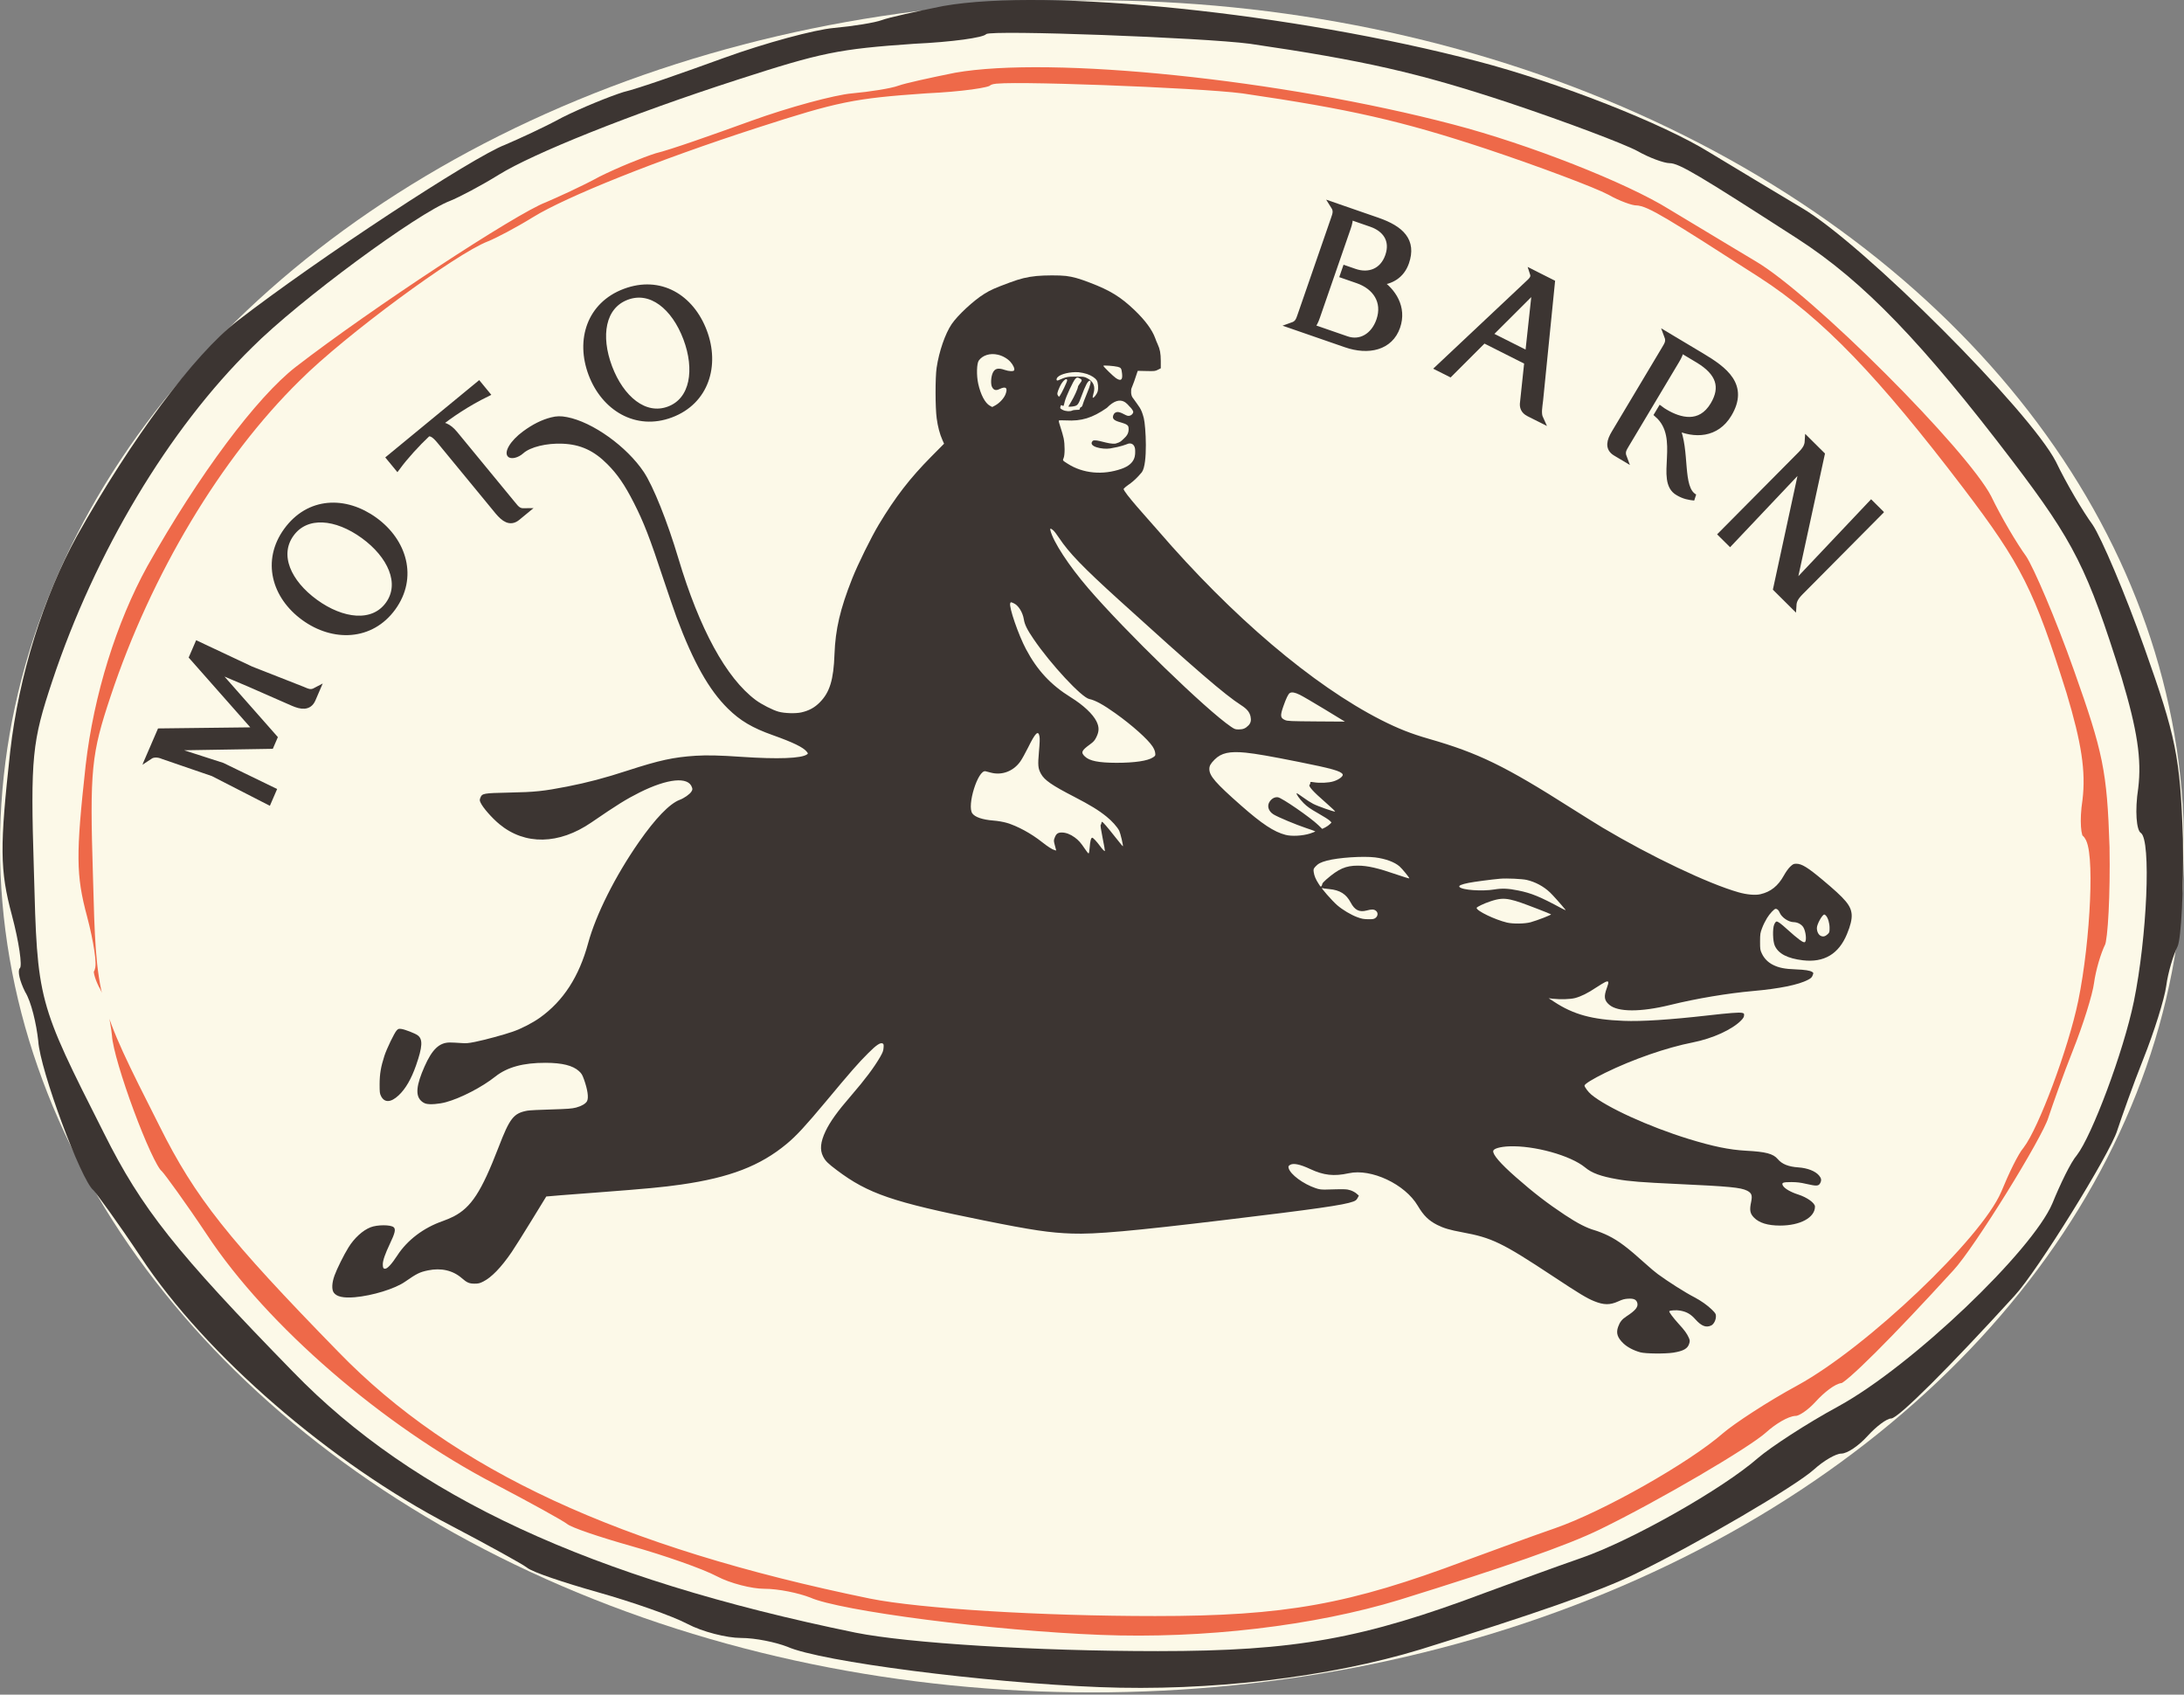 <svg width="861" height="668" viewBox="0 0 861 668" fill="none" xmlns="http://www.w3.org/2000/svg">
<rect x="0" y="0" width="861" height="668" fill="#808080" stroke="none"/>
<ellipse cx="430.5" cy="333.612" rx="430.5" ry="333.5" fill="#FCF9E8"/>
<path d="M214.532 78.417L214.503 78.429L214.473 78.44C211.621 79.521 205.902 82.653 198.349 87.196C190.84 91.712 181.631 97.553 171.858 103.978C152.308 116.829 130.547 131.981 115.68 143.472C107.897 149.518 98.269 160.185 88.007 173.943C77.761 187.68 66.939 204.422 56.758 222.549C44.543 244.765 35.524 273.464 32.303 301.524C30.358 319.225 29.396 330.094 29.477 338.634C29.556 347.119 30.664 353.321 32.91 361.678L32.911 361.681C34.219 366.595 35.204 371.357 35.74 374.991C36.007 376.802 36.169 378.371 36.196 379.554C36.21 380.138 36.192 380.686 36.119 381.143C36.083 381.371 36.025 381.63 35.922 381.88C35.855 382.042 35.736 382.279 35.528 382.501C35.517 382.552 35.501 382.649 35.497 382.808C35.486 383.199 35.551 383.765 35.718 384.492C36.047 385.917 36.717 387.728 37.635 389.578C38.883 391.575 39.967 394.735 40.814 398.05C41.682 401.445 42.344 405.167 42.675 408.323L42.679 408.356L42.681 408.388C42.831 410.879 43.857 415.296 45.449 420.7C47.028 426.057 49.123 432.253 51.342 438.234C53.562 444.216 55.897 449.961 57.953 454.42C58.981 456.652 59.93 458.54 60.752 459.968C61.162 460.682 61.531 461.262 61.851 461.705C62.185 462.165 62.416 462.404 62.539 462.502L62.608 462.556L62.671 462.618C63.006 462.954 63.769 463.932 64.766 465.26C65.802 466.64 67.176 468.516 68.78 470.753C71.99 475.229 76.132 481.167 80.355 487.512L80.359 487.517C104.181 523.63 150.32 563.398 194.536 586.348L194.542 586.351C201.355 589.925 208.008 593.501 213.164 596.347C215.741 597.77 217.949 599.013 219.619 599.985C221.239 600.927 222.464 601.678 222.974 602.086L222.985 602.096L222.997 602.105C223.283 602.344 224.164 602.815 225.762 603.478C227.287 604.111 229.29 604.85 231.645 605.656C236.353 607.268 242.403 609.127 248.705 610.907C261.347 614.478 276.39 619.707 282.052 622.709C284.673 624.099 288.202 625.361 291.737 626.277C295.28 627.194 298.712 627.731 301.132 627.731C306.844 627.731 314.477 629.396 318.837 631.075L318.874 631.089L318.91 631.105C321.808 632.404 327.759 633.9 335.88 635.435C343.945 636.96 354.002 638.497 365.003 639.915C387.008 642.751 412.728 645.1 433.741 645.909L433.743 645.909C474.435 647.527 518.342 642.348 552.193 632.016C594.022 619.025 618.214 610.618 631.381 604.185L631.383 604.184C643.006 598.525 657.799 590.429 670.54 582.976C676.908 579.25 682.753 575.69 687.425 572.682C692.127 569.655 695.551 567.241 697.151 565.792C699.011 564.098 701.122 562.575 703.036 561.468C703.993 560.914 704.922 560.451 705.765 560.123C706.577 559.806 707.428 559.566 708.189 559.566C708.471 559.566 708.948 559.466 709.626 559.174C710.285 558.89 711.044 558.463 711.861 557.911C713.497 556.806 715.273 555.262 716.821 553.556C718.498 551.709 720.35 550.02 722.015 548.78C722.846 548.161 723.656 547.635 724.395 547.256C725.048 546.922 725.803 546.617 726.533 546.585C726.562 546.573 726.607 546.553 726.671 546.52C726.873 546.418 727.159 546.243 727.539 545.975C728.296 545.443 729.305 544.631 730.556 543.541C733.051 541.366 736.407 538.178 740.45 534.149C748.53 526.097 759.288 514.755 771.271 501.618L771.279 501.609C775.377 497.189 784.133 484.175 792.254 471.079C796.297 464.56 800.154 458.068 803.158 452.686C806.195 447.245 808.276 443.086 808.87 441.154L808.875 441.137L808.88 441.121C810.507 436.234 814.73 424.195 818.633 414.423C820.562 409.591 822.494 404.109 824.024 399.232C825.563 394.322 826.661 390.129 826.967 387.833C827.63 382.849 829.603 376.225 831.304 372.799C831.392 372.59 831.52 372.141 831.661 371.383C831.802 370.625 831.941 369.653 832.073 368.483C832.337 366.145 832.568 363.084 832.749 359.51C833.112 352.368 833.273 343.236 833.112 333.856C832.626 318.781 831.98 309.393 830.022 299.704C828.06 290 824.772 279.947 818.937 263.551L818.936 263.549C815.381 253.515 811.422 243.398 807.949 235.188C804.466 226.955 801.53 220.776 799.995 218.457C796.366 213.493 790.186 203.061 786.273 194.9C783.927 190.367 778.371 183.111 770.882 174.479C763.416 165.875 754.123 156.01 744.418 146.311C724.959 126.862 704.017 108.25 692.86 101.705L692.853 101.701L692.846 101.697C689.772 99.849 686.144 97.675 682.332 95.392C674.101 90.46 665.016 85.016 658.81 81.243L658.803 81.239L658.796 81.234C641.794 70.632 603.06 55.422 573.319 47.651L573.318 47.651C539.372 38.747 499.665 31.942 463.633 28.216C427.568 24.486 395.34 23.857 376.268 27.224C371.42 28.196 366.416 29.247 362.304 30.175C358.137 31.116 355.008 31.906 353.828 32.349C352.375 32.895 349.562 33.481 346.336 34.007C343.06 34.54 339.218 35.031 335.619 35.358C328.688 35.989 310.689 40.801 295.475 46.313C280.341 51.795 263.761 57.661 258.094 59.008C252.986 60.613 242.75 64.778 235.7 68.306C228.511 72.231 219.077 76.466 214.532 78.417ZM489.621 38.276L489.631 38.277L489.641 38.279C531.839 44.456 552.018 49.017 585.496 60.086L585.5 60.087C596.213 63.663 606.925 67.484 615.571 70.736C624.174 73.972 630.836 76.685 633.369 78.038L633.388 78.048L633.407 78.058C635.598 79.312 638.035 80.415 640.156 81.202C641.215 81.595 642.179 81.903 642.98 82.111C643.81 82.326 644.373 82.408 644.667 82.408C645.867 82.408 647.227 82.791 649.061 83.612C650.908 84.439 653.367 85.772 656.801 87.808C663.676 91.882 674.641 98.878 692.781 110.558L692.783 110.559C717.636 126.608 739.476 149.5 772.881 193.351L772.882 193.353C784.235 208.297 791.191 218.286 796.886 229.612C802.576 240.928 806.982 253.527 813.302 273.653L813.305 273.662L813.307 273.672C819.157 293.199 820.85 304.149 819.516 315.17L819.514 315.193L819.51 315.217C818.875 319.348 818.722 323.133 818.916 325.97C819.013 327.393 819.195 328.529 819.425 329.332C819.54 329.734 819.655 330.011 819.752 330.185C819.794 330.26 819.824 330.301 819.839 330.32L819.845 330.324C820.402 330.695 820.766 331.257 821.016 331.771C821.278 332.309 821.487 332.948 821.66 333.644C822.007 335.038 822.252 336.843 822.414 338.935C822.74 343.131 822.748 348.684 822.483 354.86C821.954 367.215 820.326 382.226 817.877 394.166L817.876 394.168C815.911 403.683 811.994 416.176 807.888 427.17C805.833 432.672 803.723 437.819 801.775 442.05C799.843 446.244 798.022 449.645 796.534 451.574L796.507 451.609L796.477 451.643C795.484 452.78 794.019 455.295 792.392 458.554C790.791 461.761 789.104 465.541 787.657 469.084L787.653 469.094L787.649 469.104C785.694 473.7 781.399 479.785 775.747 486.487C770.069 493.222 762.93 500.687 755.184 508.059C739.712 522.782 721.699 537.245 707.924 544.8L707.917 544.804C695.968 551.273 682.791 559.975 678.364 563.773C671.765 569.554 659.995 577.239 647.58 584.269C635.152 591.306 621.937 597.767 612.414 601.056C603.466 604.146 588.62 609.599 578.825 613.197L577.451 613.701C577.449 613.702 577.446 613.703 577.444 613.704C531.581 630.97 506.45 635.544 455.398 635.544C410.341 635.544 362.898 632.625 343.298 628.699L343.292 628.697C244.954 608.544 179.483 578.269 134.467 531.877C91.02 487.388 78.245 471.347 64.203 443.221C64.202 443.219 64.202 443.218 64.201 443.217L64.099 443.015C51.883 418.868 45.662 406.57 42.382 394.249C39.096 381.91 38.768 369.577 38.125 345.436L38.12 345.226C38.12 345.225 38.12 345.224 38.12 345.223C37.472 324.311 37.305 312.364 38.248 302.838C39.196 293.256 41.265 286.15 45 274.928C60.941 227.03 88.274 181.377 119.253 151C128.083 142.157 143.464 129.692 158.103 118.889C165.433 113.48 172.598 108.471 178.691 104.525C184.737 100.609 189.835 97.668 192.999 96.466C196.137 95.207 204.145 91.042 210.907 86.849L210.91 86.847C223.719 78.953 259.203 64.624 299.383 51.643C314.931 46.614 324.323 43.749 333.368 41.904C342.424 40.057 351.097 39.241 365.2 38.267L365.216 38.266L365.233 38.265C372.168 37.942 378.524 37.377 383.252 36.735C385.621 36.413 387.552 36.076 388.933 35.747C389.627 35.582 390.145 35.427 390.496 35.291C390.578 35.26 390.644 35.232 390.697 35.208C390.734 35.191 390.764 35.176 390.788 35.163L390.802 35.145L390.934 35.035C391.171 34.836 391.423 34.742 391.544 34.7C391.694 34.649 391.847 34.612 391.985 34.583C392.263 34.527 392.596 34.483 392.96 34.447C393.695 34.375 394.685 34.324 395.878 34.288C398.272 34.216 401.585 34.206 405.539 34.246C413.452 34.328 423.989 34.612 434.994 35.018C456.973 35.829 480.949 37.129 489.621 38.276Z" fill="#EE6949" stroke="#FCF9E8" stroke-width="2.944"/>
<path d="M371.857 2.372C361.496 4.448 350.444 6.871 347.681 7.909C344.918 8.947 336.283 10.331 328.685 11.023C321.087 11.715 301.745 16.906 285.512 22.788C269.279 28.671 251.665 34.899 245.794 36.283C240.267 38.014 229.215 42.512 221.617 46.318C214.018 50.471 204.002 54.969 199.167 57.045C186.388 61.89 125.256 102.029 93.481 126.598C76.557 139.747 52.035 172.62 30.276 211.376C17.151 235.252 7.481 266.049 4.027 296.154C-0.118 333.871 -0.118 342.868 4.718 360.862C7.481 371.243 8.862 380.931 7.826 381.624C6.79 382.662 7.826 386.814 9.899 390.966C12.316 394.773 14.389 403.77 15.079 410.344C15.77 421.763 32.003 465.363 36.838 469.17C37.874 470.208 46.509 481.973 55.489 495.468C81.047 534.224 130.436 576.786 177.754 601.354C192.26 608.967 206.075 616.579 207.802 617.964C209.874 619.694 222.308 623.846 235.777 627.653C249.247 631.459 265.135 636.995 271.006 640.11C276.878 643.224 286.548 645.646 292.075 645.646C297.946 645.646 305.89 647.376 310.38 649.107C323.504 654.989 388.436 663.294 433.335 665.024C476.853 666.754 523.825 661.218 560.09 650.145C604.644 636.303 630.548 627.306 644.708 620.386C669.576 608.275 707.913 585.783 715.166 579.208C718.965 575.748 723.8 572.979 725.873 572.979C728.29 572.979 732.78 569.865 736.234 566.059C739.688 562.252 743.832 559.138 745.559 559.138C748.322 559.138 768.7 538.722 794.258 510.694C803.238 501.005 831.904 454.636 834.667 445.64C836.394 440.449 840.884 427.646 845.029 417.265C849.173 406.884 853.318 393.735 854.009 388.544C854.7 383.354 856.772 376.433 858.499 372.973C859.88 369.858 860.916 350.827 860.571 330.757C859.535 298.576 857.808 290.271 845.374 255.322C837.776 233.868 828.451 212.068 824.997 206.877C821.198 201.687 814.635 190.614 810.491 181.963C800.129 161.893 734.507 96.147 710.33 81.96C699.969 75.731 683.736 66.042 674.065 60.16C655.76 48.74 614.315 32.477 582.54 24.172C510.01 5.14 412.958 -4.894 371.857 2.372ZM492.741 17.252C537.64 23.826 559.054 28.671 594.628 40.436C617.423 48.048 640.218 56.699 645.399 59.468C650.234 62.236 656.106 64.312 658.178 64.312C661.977 64.312 669.921 69.156 708.604 94.071C734.852 111.026 757.993 135.249 793.567 181.963C817.744 213.798 822.924 224.179 836.394 267.087C842.611 287.849 844.338 299.268 842.957 310.687C841.575 319.684 842.266 327.297 843.993 328.335C848.137 331.103 846.41 369.512 841.23 394.773C837.085 414.843 824.651 447.716 818.78 455.328C816.362 458.097 812.218 466.747 809.109 474.36C801.166 493.046 753.848 538.376 724.836 554.294C712.057 561.214 697.897 570.557 693.061 574.71C679.246 586.821 643.327 607.237 623.295 614.157C613.279 617.618 596.355 623.846 585.993 627.653C537.295 645.992 510.7 650.837 456.476 650.837C408.468 650.837 358.042 647.722 337.319 643.57C232.669 622.116 163.248 589.935 115.585 540.798C69.304 493.392 55.834 476.436 40.983 446.678C14.734 394.773 14.734 394.773 13.352 342.868C11.971 298.23 12.662 292.347 20.605 268.471C37.529 217.604 66.541 169.16 99.352 136.979C118.003 118.293 164.629 84.036 177.408 79.191C180.862 77.807 189.496 73.309 196.749 68.81C210.219 60.506 247.866 45.28 290.693 31.439C323.85 20.712 330.412 19.328 360.46 17.252C375.311 16.559 387.745 14.829 388.781 13.445C390.853 11.715 474.435 14.829 492.741 17.252Z" fill="#3C3532"/>
<mask id="path-4-outside-1_270_882" maskUnits="userSpaceOnUse" x="56" y="78.112" width="687" height="240" fill="black">
<rect fill="white" x="56" y="78.112" width="687" height="240"/>
<path d="M64.374 297.987C62.256 297.071 60.296 297.146 59 298.011L63.15 288.406L101.479 287.954L75.875 258.956L77.981 254.082L98.918 263.93L119.226 271.904C121.274 272.789 122.515 273.408 124.589 272.293L123.155 275.613C121.72 278.932 118.691 278.377 115.584 277.035L98.27 269.436L83.803 263.303L108.047 290.792L106.705 293.899L64.839 294.584L87.59 301.924L107.592 311.631L105.761 315.869L84.031 304.733L64.374 297.987Z"/>
<path d="M119.929 243.382C108.348 234.977 104.483 221.049 113.069 209.218C121.791 197.201 136.033 196.701 147.677 205.152C159.133 213.467 163.418 227.604 154.786 239.496C146.2 251.327 131.386 251.697 119.929 243.382ZM124.223 237.467C134.87 245.195 147.066 246.727 153.167 238.321C159.223 229.978 154.031 218.794 143.384 211.067C132.612 203.249 120.743 202.05 114.688 210.393C108.587 218.799 113.513 229.694 124.223 237.467Z"/>
<path d="M233.25 147.388C228.204 133.998 232.639 120.24 246.318 115.085C260.212 109.849 272.381 117.267 277.454 130.73C282.446 143.977 278.246 158.139 264.495 163.321C250.817 168.476 238.242 160.635 233.25 147.388ZM240.09 144.811C244.729 157.122 254.071 165.112 263.79 161.449C273.437 157.813 275.254 145.618 270.615 133.307C265.921 120.853 256.67 113.322 247.023 116.957C237.304 120.62 235.423 132.428 240.09 144.811Z"/>
<path d="M156.623 184.042L153.69 180.477L188.744 151.637L191.676 155.202C184.443 158.762 177.321 163.426 172.093 167.727C174.322 167.288 176.711 168.013 179.204 171.043L202.08 198.848C203.498 200.57 204.318 201.689 206.673 201.644L203.88 203.942C201.088 206.239 198.706 204.313 196.496 201.748L173.523 173.824C171.518 171.388 170.038 170.315 168.507 170.877C164.177 174.938 159.644 179.963 156.623 184.042Z"/>
<path d="M512.852 124.15L525.888 86.49C526.618 84.381 527.144 83.098 525.877 81.112L542.962 87.026C552.414 90.298 557.128 95.023 554.234 103.384C552.397 108.692 548.163 110.809 543.634 111.194C549.067 114.785 553.348 121.233 550.731 128.794C547.962 136.792 539.546 138.763 530.603 135.668L509.519 128.369C511.742 127.592 512.122 126.258 512.852 124.15ZM540.613 88.167L531.962 85.172C532.238 86.49 531.83 88.139 531.277 89.739L519.096 124.927C518.543 126.527 517.844 128.076 516.812 128.94L530.844 133.797C536.369 135.709 541.685 132.583 543.849 126.331C546.441 118.842 542.325 112.858 535.273 110.417L529.602 108.454L530.457 105.982L534.02 107.215C539.545 109.128 545.163 107.246 547.352 100.921C549.542 94.596 546.212 90.105 540.613 88.167Z"/>
<path d="M571.621 147.223L567.223 145.009L603.243 111.12C604.555 109.886 604.798 108.888 604.423 107.752L611.707 111.42L607.063 157.753C606.816 160.126 606.153 162.98 607.145 165.116L602.747 162.901C600.755 161.897 600.243 160.348 600.524 158.594L602.222 142.565L584.975 133.878L571.621 147.223ZM605.335 113.638L586.977 131.958L602.506 139.779L605.335 113.638Z"/>
<path d="M657.378 132.402L670.785 140.411C679.834 145.817 688.171 151.963 681.464 163.191C676.571 171.381 668.034 171.569 660.798 168.231C665.117 177.802 661.754 192.283 667.83 195.913C667.896 195.952 667.962 195.992 668.028 196.031C666.075 195.85 663.963 195.485 661.652 194.104C653.502 189.593 663.959 172.54 653.505 163.337L654.649 161.421C655.204 161.842 655.799 162.198 656.393 162.553C662.139 165.985 670.35 168.292 675.519 159.64C679.702 152.639 677.896 146.81 669.442 141.76L662.507 137.617C662.51 138.963 661.774 140.495 660.906 141.948L641.138 175.037C639.993 176.953 639.217 178.102 640.053 180.304L636.948 178.449C633.844 176.595 634.789 173.664 636.525 170.758L656.293 137.668C657.437 135.753 658.213 134.603 657.378 132.402Z"/>
<path d="M709.959 179.16C712.018 177.084 712.666 175.667 712.767 173.926L718.065 179.182L706.739 231.344L737.673 198.634L740.95 201.886L709.739 233.345C707.68 235.421 707.033 236.838 706.931 238.579L700.323 232.022L710.847 183.4L682.026 213.87L678.749 210.619L709.959 179.16Z"/>
</mask>
<path d="M64.374 297.987C62.256 297.071 60.296 297.146 59 298.011L63.15 288.406L101.479 287.954L75.875 258.956L77.981 254.082L98.918 263.93L119.226 271.904C121.274 272.789 122.515 273.408 124.589 272.293L123.155 275.613C121.72 278.932 118.691 278.377 115.584 277.035L98.27 269.436L83.803 263.303L108.047 290.792L106.705 293.899L64.839 294.584L87.59 301.924L107.592 311.631L105.761 315.869L84.031 304.733L64.374 297.987Z" fill="#3C3532"/>
<path d="M119.929 243.382C108.348 234.977 104.483 221.049 113.069 209.218C121.791 197.201 136.033 196.701 147.677 205.152C159.133 213.467 163.418 227.604 154.786 239.496C146.2 251.327 131.386 251.697 119.929 243.382ZM124.223 237.467C134.87 245.195 147.066 246.727 153.167 238.321C159.223 229.978 154.031 218.794 143.384 211.067C132.612 203.249 120.743 202.05 114.688 210.393C108.587 218.799 113.513 229.694 124.223 237.467Z" fill="#3C3532"/>
<path d="M233.25 147.388C228.204 133.998 232.639 120.24 246.318 115.085C260.212 109.849 272.381 117.267 277.454 130.73C282.446 143.977 278.246 158.139 264.495 163.321C250.817 168.476 238.242 160.635 233.25 147.388ZM240.09 144.811C244.729 157.122 254.071 165.112 263.79 161.449C273.437 157.813 275.254 145.618 270.615 133.307C265.921 120.853 256.67 113.322 247.023 116.957C237.304 120.62 235.423 132.428 240.09 144.811Z" fill="#3C3532"/>
<path d="M156.623 184.042L153.69 180.477L188.744 151.637L191.676 155.202C184.443 158.762 177.321 163.426 172.093 167.727C174.322 167.288 176.711 168.013 179.204 171.043L202.08 198.848C203.498 200.57 204.318 201.689 206.673 201.644L203.88 203.942C201.088 206.239 198.706 204.313 196.496 201.748L173.523 173.824C171.518 171.388 170.038 170.315 168.507 170.877C164.177 174.938 159.644 179.963 156.623 184.042Z" fill="#3C3532"/>
<path d="M512.852 124.15L525.888 86.49C526.618 84.381 527.144 83.098 525.877 81.112L542.962 87.026C552.414 90.298 557.128 95.023 554.234 103.384C552.397 108.692 548.163 110.809 543.634 111.194C549.067 114.785 553.348 121.233 550.731 128.794C547.962 136.792 539.546 138.763 530.603 135.668L509.519 128.369C511.742 127.592 512.122 126.258 512.852 124.15ZM540.613 88.167L531.962 85.172C532.238 86.49 531.83 88.139 531.277 89.739L519.096 124.927C518.543 126.527 517.844 128.076 516.812 128.94L530.844 133.797C536.369 135.709 541.685 132.583 543.849 126.331C546.441 118.842 542.325 112.858 535.273 110.417L529.602 108.454L530.457 105.982L534.02 107.215C539.545 109.128 545.163 107.246 547.352 100.921C549.542 94.596 546.212 90.105 540.613 88.167Z" fill="#3C3532"/>
<path d="M571.621 147.223L567.223 145.009L603.243 111.12C604.555 109.886 604.798 108.888 604.423 107.752L611.707 111.42L607.063 157.753C606.816 160.126 606.153 162.98 607.145 165.116L602.747 162.901C600.755 161.897 600.243 160.348 600.524 158.594L602.222 142.565L584.975 133.878L571.621 147.223ZM605.335 113.638L586.977 131.958L602.506 139.779L605.335 113.638Z" fill="#3C3532"/>
<path d="M657.378 132.402L670.785 140.411C679.834 145.817 688.171 151.963 681.464 163.191C676.571 171.381 668.034 171.569 660.798 168.231C665.117 177.802 661.754 192.283 667.83 195.913C667.896 195.952 667.962 195.992 668.028 196.031C666.075 195.85 663.963 195.485 661.652 194.104C653.502 189.593 663.959 172.54 653.505 163.337L654.649 161.421C655.204 161.842 655.799 162.198 656.393 162.553C662.139 165.985 670.35 168.292 675.519 159.64C679.702 152.639 677.896 146.81 669.442 141.76L662.507 137.617C662.51 138.963 661.774 140.495 660.906 141.948L641.138 175.037C639.993 176.953 639.217 178.102 640.053 180.304L636.948 178.449C633.844 176.595 634.789 173.664 636.525 170.758L656.293 137.668C657.437 135.753 658.213 134.603 657.378 132.402Z" fill="#3C3532"/>
<path d="M709.959 179.16C712.018 177.084 712.666 175.667 712.767 173.926L718.065 179.182L706.739 231.344L737.673 198.634L740.95 201.886L709.739 233.345C707.68 235.421 707.033 236.838 706.931 238.579L700.323 232.022L710.847 183.4L682.026 213.87L678.749 210.619L709.959 179.16Z" fill="#3C3532"/>
<path d="M64.374 297.987C62.256 297.071 60.296 297.146 59 298.011L63.15 288.406L101.479 287.954L75.875 258.956L77.981 254.082L98.918 263.93L119.226 271.904C121.274 272.789 122.515 273.408 124.589 272.293L123.155 275.613C121.72 278.932 118.691 278.377 115.584 277.035L98.27 269.436L83.803 263.303L108.047 290.792L106.705 293.899L64.839 294.584L87.59 301.924L107.592 311.631L105.761 315.869L84.031 304.733L64.374 297.987Z" stroke="#3C3532" stroke-width="2.565" mask="url(#path-4-outside-1_270_882)"/>
<path d="M119.929 243.382C108.348 234.977 104.483 221.049 113.069 209.218C121.791 197.201 136.033 196.701 147.677 205.152C159.133 213.467 163.418 227.604 154.786 239.496C146.2 251.327 131.386 251.697 119.929 243.382ZM124.223 237.467C134.87 245.195 147.066 246.727 153.167 238.321C159.223 229.978 154.031 218.794 143.384 211.067C132.612 203.249 120.743 202.05 114.688 210.393C108.587 218.799 113.513 229.694 124.223 237.467Z" stroke="#3C3532" stroke-width="2.565" mask="url(#path-4-outside-1_270_882)"/>
<path d="M233.25 147.388C228.204 133.998 232.639 120.24 246.318 115.085C260.212 109.849 272.381 117.267 277.454 130.73C282.446 143.977 278.246 158.139 264.495 163.321C250.817 168.476 238.242 160.635 233.25 147.388ZM240.09 144.811C244.729 157.122 254.071 165.112 263.79 161.449C273.437 157.813 275.254 145.618 270.615 133.307C265.921 120.853 256.67 113.322 247.023 116.957C237.304 120.62 235.423 132.428 240.09 144.811Z" stroke="#3C3532" stroke-width="2.565" mask="url(#path-4-outside-1_270_882)"/>
<path d="M156.623 184.042L153.69 180.477L188.744 151.637L191.676 155.202C184.443 158.762 177.321 163.426 172.093 167.727C174.322 167.288 176.711 168.013 179.204 171.043L202.08 198.848C203.498 200.57 204.318 201.689 206.673 201.644L203.88 203.942C201.088 206.239 198.706 204.313 196.496 201.748L173.523 173.824C171.518 171.388 170.038 170.315 168.507 170.877C164.177 174.938 159.644 179.963 156.623 184.042Z" stroke="#3C3532" stroke-width="2.565" mask="url(#path-4-outside-1_270_882)"/>
<path d="M512.852 124.15L525.888 86.49C526.618 84.381 527.144 83.098 525.877 81.112L542.962 87.026C552.414 90.298 557.128 95.023 554.234 103.384C552.397 108.692 548.163 110.809 543.634 111.194C549.067 114.785 553.348 121.233 550.731 128.794C547.962 136.792 539.546 138.763 530.603 135.668L509.519 128.369C511.742 127.592 512.122 126.258 512.852 124.15ZM540.613 88.167L531.962 85.172C532.238 86.49 531.83 88.139 531.277 89.739L519.096 124.927C518.543 126.527 517.844 128.076 516.812 128.94L530.844 133.797C536.369 135.709 541.685 132.583 543.849 126.331C546.441 118.842 542.325 112.858 535.273 110.417L529.602 108.454L530.457 105.982L534.02 107.215C539.545 109.128 545.163 107.246 547.352 100.921C549.542 94.596 546.212 90.105 540.613 88.167Z" stroke="#3C3532" stroke-width="2.565" mask="url(#path-4-outside-1_270_882)"/>
<path d="M571.621 147.223L567.223 145.009L603.243 111.12C604.555 109.886 604.798 108.888 604.423 107.752L611.707 111.42L607.063 157.753C606.816 160.126 606.153 162.98 607.145 165.116L602.747 162.901C600.755 161.897 600.243 160.348 600.524 158.594L602.222 142.565L584.975 133.878L571.621 147.223ZM605.335 113.638L586.977 131.958L602.506 139.779L605.335 113.638Z" stroke="#3C3532" stroke-width="2.565" mask="url(#path-4-outside-1_270_882)"/>
<path d="M657.378 132.402L670.785 140.411C679.834 145.817 688.171 151.963 681.464 163.191C676.571 171.381 668.034 171.569 660.798 168.231C665.117 177.802 661.754 192.283 667.83 195.913C667.896 195.952 667.962 195.992 668.028 196.031C666.075 195.85 663.963 195.485 661.652 194.104C653.502 189.593 663.959 172.54 653.505 163.337L654.649 161.421C655.204 161.842 655.799 162.198 656.393 162.553C662.139 165.985 670.35 168.292 675.519 159.64C679.702 152.639 677.896 146.81 669.442 141.76L662.507 137.617C662.51 138.963 661.774 140.495 660.906 141.948L641.138 175.037C639.993 176.953 639.217 178.102 640.053 180.304L636.948 178.449C633.844 176.595 634.789 173.664 636.525 170.758L656.293 137.668C657.437 135.753 658.213 134.603 657.378 132.402Z" stroke="#3C3532" stroke-width="2.565" mask="url(#path-4-outside-1_270_882)"/>
<path d="M709.959 179.16C712.018 177.084 712.666 175.667 712.767 173.926L718.065 179.182L706.739 231.344L737.673 198.634L740.95 201.886L709.739 233.345C707.68 235.421 707.033 236.838 706.931 238.579L700.323 232.022L710.847 183.4L682.026 213.87L678.749 210.619L709.959 179.16Z" stroke="#3C3532" stroke-width="2.565" mask="url(#path-4-outside-1_270_882)"/>
<path d="M408.69 108.792C404.786 109.193 402.333 109.793 398.004 111.394C392.047 113.621 390.596 114.247 388.018 115.848C383.813 118.451 377.532 124.281 375.179 127.759C372.627 131.512 370.199 138.543 369.248 144.949C368.672 148.752 368.697 160.763 369.273 164.891C369.698 168.119 370.499 171.147 371.525 173.424L372.176 174.9L367.071 180.054C358.662 188.562 353.006 195.893 346.474 206.728C343.42 211.832 338.165 222.467 335.937 228.122C331.182 240.132 329.355 248.064 328.98 257.898C328.63 267.956 327.103 272.911 323.199 276.839C321.147 278.941 318.894 280.142 315.891 280.818C313.664 281.318 309.334 281.193 306.956 280.542C304.704 279.942 300.199 277.64 297.922 275.938C286.309 267.281 275.748 247.939 267.439 220.115C263.11 205.577 257.529 191.665 253.825 186.085C247.092 176.001 233.603 166.342 223.542 164.416C221.065 163.94 219.438 163.965 217.21 164.541C213.557 165.467 210.003 167.243 206.224 170.021C201.168 173.724 198.465 178.303 200.292 180.029C201.469 181.155 204.247 180.505 206.299 178.678C209.027 176.201 215.509 174.625 221.84 174.9C228.823 175.2 234.104 177.602 239.409 182.932C243.438 186.96 246.292 191.139 249.895 198.22C253.775 205.827 256.202 212.082 261.533 228.247C263.51 234.152 265.862 241.033 266.788 243.51C273.37 261.075 279.502 271.96 286.935 279.291C291.815 284.095 296.57 286.923 304.704 289.8C312.712 292.653 316.717 294.605 318.068 296.331C318.594 297.007 318.594 297.057 318.168 297.357C315.991 298.958 306.756 299.309 292.316 298.333C283.656 297.732 278.701 297.632 274.221 297.908C265.462 298.483 260.031 299.659 247.518 303.713C238.408 306.69 231.526 308.492 223.617 310.043C214.207 311.87 210.979 312.22 200.718 312.42C190.532 312.645 190.081 312.721 189.381 314.447C189.055 315.323 189.055 315.498 189.456 316.374C190.307 318.3 193.911 322.404 196.864 324.856C206.949 333.213 220.339 332.963 233.127 324.206C243.464 317.124 246.792 315.073 252.148 312.37C263.235 306.84 271.393 306.04 272.795 310.368C273.045 311.069 273.02 311.319 272.545 312.07C271.919 313.071 269.692 314.647 267.915 315.298C263.985 316.799 258.379 322.579 251.847 331.962C242.563 345.299 234.904 360.562 231.851 371.822C228.272 384.984 222.091 394.542 212.856 401.148C209.978 403.2 205.573 405.477 202.244 406.628C198.691 407.879 191.258 409.88 187.329 410.681C184.45 411.257 183.775 411.307 181.572 411.132C180.196 411.031 178.269 410.931 177.318 410.931C173.163 410.956 170.36 413.634 167.357 420.415C164.154 427.646 163.728 431.65 165.906 433.826C166.456 434.402 167.257 434.877 167.933 435.053C169.509 435.478 173.063 435.203 175.816 434.452C181.672 432.851 190.081 428.497 195.262 424.368C199.967 420.64 206.274 418.913 215.108 418.938C221.64 418.963 225.77 419.989 228.222 422.191C229.248 423.117 229.549 423.617 230.224 425.469C231.676 429.573 232.126 432.7 231.426 434.052C230.925 435.027 229.273 436.003 227.121 436.579C225.419 437.004 223.918 437.129 217.26 437.329C212.956 437.43 208.726 437.655 207.9 437.805C202.47 438.806 200.968 440.707 196.513 452.318C189.756 469.808 185.802 475.888 178.819 479.516C177.718 480.067 175.816 480.893 174.565 481.318C166.982 483.945 160.55 488.825 156.596 494.93C154.418 498.283 152.717 500.109 151.816 500.109C151.115 500.109 150.915 499.709 150.915 498.358C150.915 496.857 151.816 494.279 153.718 490.251C155.72 486.072 156.07 484.546 155.219 483.77C154.068 482.719 148.762 482.719 146.084 483.77C143.031 484.946 139.628 488.049 137.375 491.727C135.548 494.655 132.82 500.159 131.894 502.737C130.818 505.664 130.718 508.317 131.569 509.518C132.72 511.144 135.398 511.72 139.853 511.344C146.81 510.744 155.77 507.991 159.699 505.214C164.354 501.986 165.48 501.436 168.734 500.76C173.914 499.684 178.544 500.76 182.073 503.838C184.075 505.589 185.001 505.99 187.078 505.99C188.555 505.99 189.105 505.864 190.457 505.189C193.735 503.562 197.564 499.634 201.744 493.504C202.795 491.977 206.274 486.447 209.477 481.218C212.681 475.988 215.333 471.685 215.358 471.634C215.383 471.584 224.243 470.884 235.029 470.083C255.426 468.532 261.157 467.981 268.54 466.93C287.711 464.178 299.724 459.549 310.135 450.891C313.964 447.714 317.493 443.885 325.601 434.177C335.437 422.366 338.415 418.963 342.244 415.16C345.447 411.932 347.074 410.856 347.95 411.307C348.376 411.532 348.426 411.782 348.326 413.033C348.25 414.209 347.975 414.885 347.024 416.561C344.597 420.765 341.068 425.469 335.562 431.85C330.131 438.105 327.253 442.134 325.451 445.912C323.449 450.141 323.149 453.218 324.475 455.821C325.401 457.647 326.302 458.548 329.931 461.275C342.244 470.534 351.979 473.861 387.818 481.068C406.913 484.921 413.871 485.947 422.655 486.247C431.765 486.573 446.305 485.271 482.394 480.943C518.482 476.614 529.82 475.012 533.473 473.636C534.399 473.311 534.8 472.986 535.2 472.235L535.701 471.284L534.75 470.458C534.249 470.008 533.173 469.433 532.372 469.182C530.921 468.707 530.145 468.682 522.562 468.907C520.885 468.932 520.084 468.832 518.683 468.357C513.777 466.705 508.697 462.952 508.021 460.45C507.821 459.774 507.971 459.499 508.722 459.099C510.023 458.423 512.676 458.998 516.555 460.825C521.861 463.302 525.89 463.753 531.697 462.476C540.581 460.5 553.92 466.78 558.926 475.288C561.228 479.166 563.205 481.118 566.609 482.844C569.212 484.145 571.414 484.796 576.494 485.747C588.182 487.899 592.136 489.8 612.283 503.112C622.569 509.918 625.572 511.72 628.4 512.871C632.254 514.447 634.682 514.472 637.985 512.971C639.612 512.22 640.463 511.995 641.839 511.92C644.042 511.795 645.018 512.22 645.443 513.471C645.969 515.098 644.817 516.549 641.138 518.926C639.412 520.052 638.586 521.128 637.91 523.029C637.034 525.482 637.635 527.308 640.037 529.585C641.564 531.036 644.092 532.363 646.694 533.063C648.722 533.614 656.43 533.689 659.683 533.188C663.713 532.538 665.389 531.587 665.965 529.535C666.24 528.559 666.215 528.309 665.765 527.283C665.039 525.657 664.063 524.306 661.71 521.753C659.533 519.351 657.906 517.149 658.082 516.849C658.307 516.499 661.085 516.349 662.436 516.624C664.989 517.099 666.566 518.025 668.393 520.077C670.77 522.729 672.597 523.43 674.599 522.479C675.625 522.004 676.476 520.352 676.476 518.851C676.476 517.925 676.326 517.675 674.925 516.274C673.198 514.572 670.52 512.67 667.967 511.344C664.438 509.543 657.631 505.214 653.577 502.236C652.601 501.536 650.498 499.759 648.872 498.283C641.639 491.752 638.11 489.1 634.056 487.098C632.404 486.272 629.977 485.321 628.675 484.946C625.572 484.07 621.868 482.194 616.863 478.866C610.105 474.387 604.549 470.133 597.617 464.028C591.435 458.598 588.407 455.07 588.682 453.644C588.858 452.743 591.435 452.017 594.914 451.867C604.825 451.467 619.215 455.47 624.921 460.2C627.549 462.401 631.128 463.703 637.434 464.804C642.315 465.679 647.195 466.055 661.26 466.705C681.782 467.656 686.237 468.081 688.739 469.332C690.541 470.258 690.892 471.159 690.366 473.711C689.665 476.989 689.891 478.315 691.442 479.917C693.494 482.044 696.898 483.095 701.753 483.095C709.712 483.095 715.518 479.942 715.518 475.613C715.518 474.212 712.39 471.96 708.911 470.859C705.858 469.883 703.48 468.482 702.854 467.306C702.279 466.18 702.854 465.955 706.233 465.955C708.485 465.98 709.787 466.13 712.039 466.655C716.294 467.631 717.02 467.581 717.67 466.18C718.146 465.154 717.996 464.403 717.12 463.352C715.668 461.626 712.59 460.425 709.061 460.174C705.057 459.899 702.529 458.898 700.827 456.872C699.05 454.77 696.097 453.994 688.364 453.594C681.707 453.218 675.35 451.917 665.59 448.915C650.048 444.11 633.355 436.504 627.324 431.449C626.147 430.473 624.671 428.497 624.671 427.921C624.671 427.296 627.824 425.344 632.805 422.892C643.616 417.587 657.005 412.933 667.341 410.906C675.2 409.355 682.908 405.827 686.437 402.199C687.238 401.373 687.538 400.873 687.563 400.247C687.613 399.496 687.538 399.421 686.737 399.246C685.661 398.996 681.532 399.321 673.223 400.272C658.457 401.949 647.095 402.699 640.062 402.399C627.599 401.898 620.291 399.897 612.658 394.867L610.531 393.491L612.283 393.691C615.161 394.017 619.115 393.892 620.917 393.416C623.344 392.766 625.922 391.489 629.101 389.363C630.677 388.312 632.379 387.311 632.855 387.086C634.256 386.51 634.381 386.91 633.48 389.413C632.204 392.841 632.429 394.367 634.431 396.068C637.81 398.971 646.719 398.996 658.407 396.143C668.743 393.591 681.231 391.514 691.117 390.639C701.528 389.713 709.061 388.187 712.79 386.21C713.916 385.609 714.292 385.284 714.592 384.483C714.967 383.532 714.967 383.482 714.442 383.132C713.541 382.557 711.664 382.256 707.935 382.106C703.605 381.956 701.278 381.481 699.025 380.355C696.998 379.354 695.472 377.802 694.546 375.801C693.92 374.475 693.87 374.124 693.87 371.122C693.895 368.094 693.945 367.719 694.696 365.767C695.121 364.616 695.997 362.864 696.623 361.863C697.699 360.112 699.476 358.235 700.026 358.235C700.627 358.235 701.228 358.786 701.578 359.687C702.354 361.613 705.057 363.465 707.134 363.49C708.611 363.515 710.112 364.291 710.888 365.442C711.914 367.018 712.34 370.871 711.514 371.372C710.938 371.722 708.886 370.221 704.456 366.217C702.054 364.04 700.977 363.24 700.377 363.24C700.127 363.24 699.776 363.69 699.451 364.391C698.75 366.017 698.875 371.021 699.676 372.773C701.103 375.951 704.681 377.802 710.763 378.528C719.072 379.504 724.878 376.076 728.132 368.194C729.533 364.816 730.109 362.389 729.984 360.487C729.708 356.934 727.606 354.432 718.521 346.825C712.665 341.921 710.287 340.47 708.185 340.47C707.109 340.47 706.859 340.595 705.783 341.596C705.057 342.271 704.056 343.673 703.23 345.149C700.977 349.227 698.049 351.554 694.02 352.48C692.018 352.956 688.614 352.655 685.386 351.73C673.473 348.352 650.949 337.642 631.803 326.257C629.601 324.931 624.145 321.528 619.666 318.701C593.187 301.861 582.876 296.857 563.205 291.202C556.248 289.2 551.117 287.173 544.46 283.795C517.556 270.083 485.722 243.035 456.391 208.98C453.012 205.076 442.59 193.696 442.977 192.665C444.685 190.872 446.382 190.663 450.173 186.113C452.558 182.775 451.69 167.914 450.932 164.881C449.908 160.788 449.034 160.355 446.759 157.052C445.533 155.751 446.001 153.385 446.001 153.26C446.001 153.16 447.14 150.473 447.517 149.177L448.533 146.175L451.936 146.25C455.115 146.325 455.44 146.3 456.491 145.749L457.617 145.174V142.296C457.592 139.244 457.317 137.717 456.391 135.691C456.066 134.99 455.615 133.914 455.415 133.289C454.189 129.961 451.461 126.257 447.306 122.279C441.8 117.024 437.646 114.472 429.713 111.444C425.358 109.768 423.03 109.117 420.202 108.767C417.75 108.467 411.743 108.492 408.69 108.792ZM393.399 139.819C395.226 140.22 397.178 141.346 398.304 142.597C399.43 143.848 400.081 145.299 399.831 145.925C399.63 146.475 397.803 146.4 396.052 145.799C393.424 144.899 392.147 145.249 391.347 147.051C390.646 148.677 390.521 151.429 391.096 152.555C391.747 153.806 392.623 154.057 394.049 153.356C396.527 152.155 397.378 152.856 396.427 155.358C395.826 156.984 394.024 158.911 392.298 159.837L391.171 160.437L390.245 159.937C388.368 158.911 386.591 155.583 385.64 151.229C384.915 147.951 385.04 143.297 385.866 142.121C387.367 140.019 390.345 139.094 393.399 139.819ZM440.674 144.598C441.951 144.924 442.126 145.224 442.351 147.226C442.651 149.803 441.876 150.378 439.873 149.002C438.872 148.327 434.968 144.498 434.968 144.198C434.968 143.923 439.148 144.223 440.674 144.598ZM428.536 147.426C430.338 148.051 431.715 148.952 432.365 149.928C432.891 150.729 433.091 152.956 432.741 154.257C432.415 155.383 431.139 157.059 430.814 156.759C430.714 156.634 430.839 155.883 431.089 155.083C431.915 152.33 431.089 150.353 428.561 149.052C427.435 148.477 427.085 148.427 424.082 148.452C420.778 148.452 420.302 148.552 417.149 149.928C416.423 150.228 416.298 149.378 416.949 148.677C418.15 147.401 421.979 146.5 425.208 146.725C426.109 146.8 427.61 147.126 428.536 147.426ZM425.708 149.177C426.659 149.653 426.659 150.003 425.708 151.179C425.308 151.705 424.957 152.28 424.957 152.48C424.957 153.131 423.456 156.459 422.33 158.285C421.704 159.286 421.203 160.162 421.203 160.212C421.203 160.412 422.83 160.312 423.731 160.062C424.857 159.737 425.233 159.211 426.309 156.259C427.911 151.88 428.887 150.053 429.612 150.053C430.313 150.053 429.963 151.63 428.436 155.258C427.61 157.26 426.859 159.236 426.784 159.637C426.684 160.062 426.434 160.437 426.159 160.487C425.908 160.562 425.708 160.838 425.708 161.088C425.708 161.488 425.508 161.563 424.432 161.563C423.731 161.563 422.955 161.688 422.655 161.839C421.854 162.264 420.102 162.139 418.976 161.588C417.9 161.013 417.875 160.988 418.1 160.137C418.225 159.662 418.325 159.612 418.751 159.837C419.351 160.162 419.251 160.312 419.777 158.21C420.277 156.234 423.13 150.128 423.931 149.328C424.557 148.702 424.757 148.677 425.708 149.177ZM420.703 150.003C420.703 150.479 418.45 155.183 417.875 155.933L417.474 156.434L417.099 155.933C416.649 155.333 416.774 154.707 417.775 152.48C418.826 150.128 420.703 148.552 420.703 150.003ZM445.242 156.293C445.242 156.293 444.484 159.327 445.129 160.062C446.759 161.601 446.759 162.36 446.759 162.36C446.759 163.118 445.682 164.176 444.484 163.876C443.043 163.516 440.693 161.313 439.176 163.118C436.901 166.909 444.378 165.942 444.879 168.319C445.242 170.701 444.144 171.9 442.967 172.976C441.991 173.852 441.877 174.256 439.8 174.857C441.427 174.407 441.552 174.35 439.8 174.857C436.901 175.251 432.351 172.976 430.835 173.734C428.56 176.009 434.667 177.266 437.659 176.767C442.209 176.009 443.726 175.251 444.879 174.857C446.606 174.5 447.517 175.855 447.517 177.526C447.517 179.042 447.957 182.757 442.176 184.784C434.793 187.386 426.935 186.66 420.903 182.782C418.826 181.456 418.876 181.556 419.326 180.505C419.827 179.304 419.827 175.2 419.326 172.773C419.101 171.772 418.576 169.871 418.125 168.544C417.675 167.243 417.349 166.017 417.399 165.867C417.474 165.642 418.25 165.617 420.302 165.717C426.334 166.067 430.613 164.766 436.345 160.788C442.209 154.777 444.792 160.085 445.242 160.085C445.392 160.085 445.142 156.143 445.242 156.293ZM415.172 209.005C415.622 209.355 416.674 210.756 417.55 212.082C421.404 217.888 426.935 223.618 440.975 236.354C471.582 264.128 482.819 273.811 489.276 277.965C491.579 279.441 492.605 280.667 493.005 282.444C493.331 283.92 493.08 285.021 492.204 285.922C491.028 287.123 490.077 287.523 488.4 287.523C487.024 287.548 486.748 287.448 485.272 286.448C475.537 279.842 443.753 249.015 429.012 231.875C421.354 222.967 415.197 213.559 414.096 209.03C413.896 208.179 414.196 208.179 415.172 209.005ZM399.555 237.755C401.407 238.506 403.184 241.308 403.635 244.161C403.96 246.187 404.911 248.164 407.464 251.892C414.171 261.776 426.434 274.962 429.437 275.538C431.74 276.013 434.968 277.765 439.723 281.168C446.355 285.897 452.487 291.377 454.364 294.229C454.965 295.155 455.34 296.056 455.415 296.782C455.54 297.832 455.515 297.908 454.564 298.533C452.462 299.934 447.306 300.685 440.124 300.685C433.116 300.66 429.537 299.959 427.685 298.183C426.034 296.606 426.359 295.856 429.662 293.454C431.164 292.353 431.565 291.902 432.24 290.526C433.341 288.274 433.366 286.573 432.265 284.346C430.839 281.468 427.11 277.965 422.205 274.912C414.246 269.983 408.915 264.228 404.486 255.896C401.482 250.241 397.703 239.256 398.254 237.805C398.454 237.28 398.479 237.28 399.555 237.755ZM512.451 273.887C513.527 274.412 517.982 277.014 522.311 279.642L530.195 284.446L518.933 284.371C508.647 284.296 507.571 284.246 506.595 283.82C504.743 283.02 504.618 282.169 505.944 278.39C507.02 275.313 507.871 273.536 508.472 273.186C509.298 272.711 510.449 272.911 512.451 273.887ZM409.791 290.251C409.966 291.102 409.891 292.903 409.591 296.256C409.116 301.661 409.216 302.887 410.367 304.989C411.718 307.491 414.671 309.543 423.481 314.072C429.888 317.4 433.091 319.351 436.27 321.929C438.347 323.605 440.474 325.957 441.25 327.508C441.7 328.409 442.877 333.389 442.676 333.589C442.626 333.639 441.3 332.037 439.723 330.036C436.495 325.932 434.793 323.955 434.443 323.955C434.317 323.955 434.217 324.156 434.217 324.406C434.217 324.656 434.092 324.981 433.942 325.131C433.767 325.307 433.992 326.858 434.693 330.361C435.243 333.088 435.644 335.365 435.594 335.44C435.394 335.616 434.668 334.865 433.642 333.464C432.415 331.787 430.964 330.211 430.588 330.211C430.113 330.211 429.763 331.562 429.587 334.039C429.462 335.666 429.312 336.466 429.112 336.391C428.962 336.341 428.361 335.591 427.76 334.69C426.034 332.112 425.233 331.237 423.681 330.086C421.979 328.835 420.202 328.159 418.551 328.159C417.074 328.159 416.373 328.659 415.823 330.136C415.372 331.312 415.372 331.362 415.873 333.288L416.398 335.265L415.748 335.09C414.872 334.89 413.02 333.689 410.742 331.887C406.488 328.509 401.032 325.557 396.802 324.331C395.476 323.955 393.374 323.58 391.672 323.455C387.317 323.105 384.439 322.129 383.338 320.652C381.086 317.625 385.54 303.337 388.519 304.013C388.819 304.088 389.72 304.313 390.546 304.538C394.95 305.739 399.505 304.038 402.258 300.134C402.884 299.259 404.235 296.807 405.311 294.655C408.165 288.85 409.316 287.724 409.791 290.251ZM491.053 296.681C495.183 297.107 500.638 298.058 511.925 300.31C524.964 302.912 528.643 303.938 529.319 305.214C529.694 305.915 527.867 307.341 525.69 307.991C523.788 308.592 520.309 308.742 517.882 308.342C516.63 308.142 516.555 308.141 516.555 308.642C516.555 308.917 516.43 309.242 516.305 309.318C515.604 309.743 517.606 311.995 522.512 316.249C524.764 318.225 526.491 319.852 526.366 319.902C525.915 320.052 519.433 317.775 517.682 316.849C516.706 316.349 514.929 315.223 513.727 314.322C512.501 313.421 511.4 312.695 511.25 312.695C510.749 312.695 512.251 314.897 513.928 316.574C515.304 317.95 516.505 318.801 519.634 320.577C521.811 321.803 523.888 323.13 524.239 323.505L524.914 324.206L524.289 324.856C523.963 325.206 523.137 325.782 522.487 326.132L521.26 326.733L519.734 325.256C516.455 322.129 505.368 314.472 503.792 314.272C502.64 314.122 501.539 314.647 500.663 315.798C499.362 317.5 499.963 319.727 502.065 321.028C503.867 322.129 510.874 325.056 514.854 326.382C516.881 327.033 518.532 327.659 518.557 327.734C518.557 327.809 517.581 328.184 516.38 328.584C513.477 329.485 509.248 329.735 506.795 329.085C502.24 327.909 497.51 324.781 489.276 317.525C479.215 308.667 476.763 305.839 476.763 303.137C476.763 301.861 477.263 300.985 478.865 299.384C481.468 296.782 484.721 296.056 491.053 296.681ZM542.083 337.968C546.212 338.493 549.741 339.769 551.743 341.521C552.769 342.421 555.597 345.875 555.597 346.225C555.597 346.35 553.52 345.724 550.992 344.849C543.234 342.171 539.179 341.22 535.275 341.22C530.545 341.22 527.717 342.447 522.887 346.65C522.011 347.401 521.31 348.177 521.31 348.377C521.31 348.577 521.16 348.952 521.01 349.227C520.71 349.678 520.635 349.628 519.859 348.402C518.683 346.6 518.107 345.199 517.907 343.773C517.757 342.647 517.807 342.472 518.557 341.621C519.584 340.47 520.71 339.869 523.112 339.244C527.567 338.043 537.328 337.392 542.083 337.968ZM601.897 346.85C605.225 347.626 608.454 349.328 611.006 351.73C612.007 352.655 615.461 356.509 617.138 358.586C617.413 358.911 616.938 358.736 615.661 358.06C607.127 353.456 603.749 352.055 598.493 351.004C594.564 350.203 592.161 350.103 589.158 350.604C584.303 351.404 576.394 350.854 575.368 349.628C574.943 349.102 576.044 348.602 579.022 348.001C581.174 347.576 587.907 346.675 591.385 346.375C593.963 346.15 600.07 346.425 601.897 346.85ZM524.013 350.454C528.243 350.854 530.72 352.405 532.497 355.783C534.049 358.736 535.901 359.662 538.729 358.911C540.781 358.36 541.632 358.385 542.433 359.011C543.359 359.737 543.259 361.088 542.258 361.838C541.657 362.289 541.207 362.364 539.38 362.339C537.578 362.314 536.827 362.189 535.025 361.513C532.597 360.612 529.269 358.636 527.192 356.834C525.315 355.258 520.209 349.428 521.235 350.053C521.385 350.153 522.637 350.328 524.013 350.454ZM595.44 354.607C596.366 354.782 598.168 355.308 599.444 355.758C601.796 356.559 611.031 360.112 611.457 360.412C611.782 360.587 605.951 362.839 603.398 363.54C601.021 364.166 596.516 364.216 594.113 363.665C589.383 362.539 582.125 359.061 582.125 357.885C582.125 357.51 585.129 356.083 587.656 355.258C590.91 354.182 592.787 354.032 595.44 354.607ZM719.873 360.963C720.674 361.838 721.274 363.915 721.274 365.767C721.274 367.418 721.224 367.593 720.523 368.244C719.547 369.17 718.696 369.345 717.745 368.87C716.844 368.394 716.269 367.168 716.269 365.792C716.269 364.316 718.396 360.487 719.222 360.487C719.347 360.487 719.647 360.687 719.873 360.963Z" fill="#3C3532"/>
<path d="M156.386 406.166C155.46 407.142 152.457 413.372 151.531 416.225C150.155 420.528 149.679 423.281 149.654 427.284C149.654 430.537 149.704 431.037 150.205 432.038C151.556 434.766 154.109 434.641 157.187 431.738C159.915 429.161 162.117 425.357 164.019 419.953C166.597 412.571 166.747 409.569 164.62 408.067C163.544 407.292 159.565 405.765 158.238 405.59C157.187 405.465 157.012 405.515 156.386 406.166Z" fill="#3C3532"/>
</svg>
